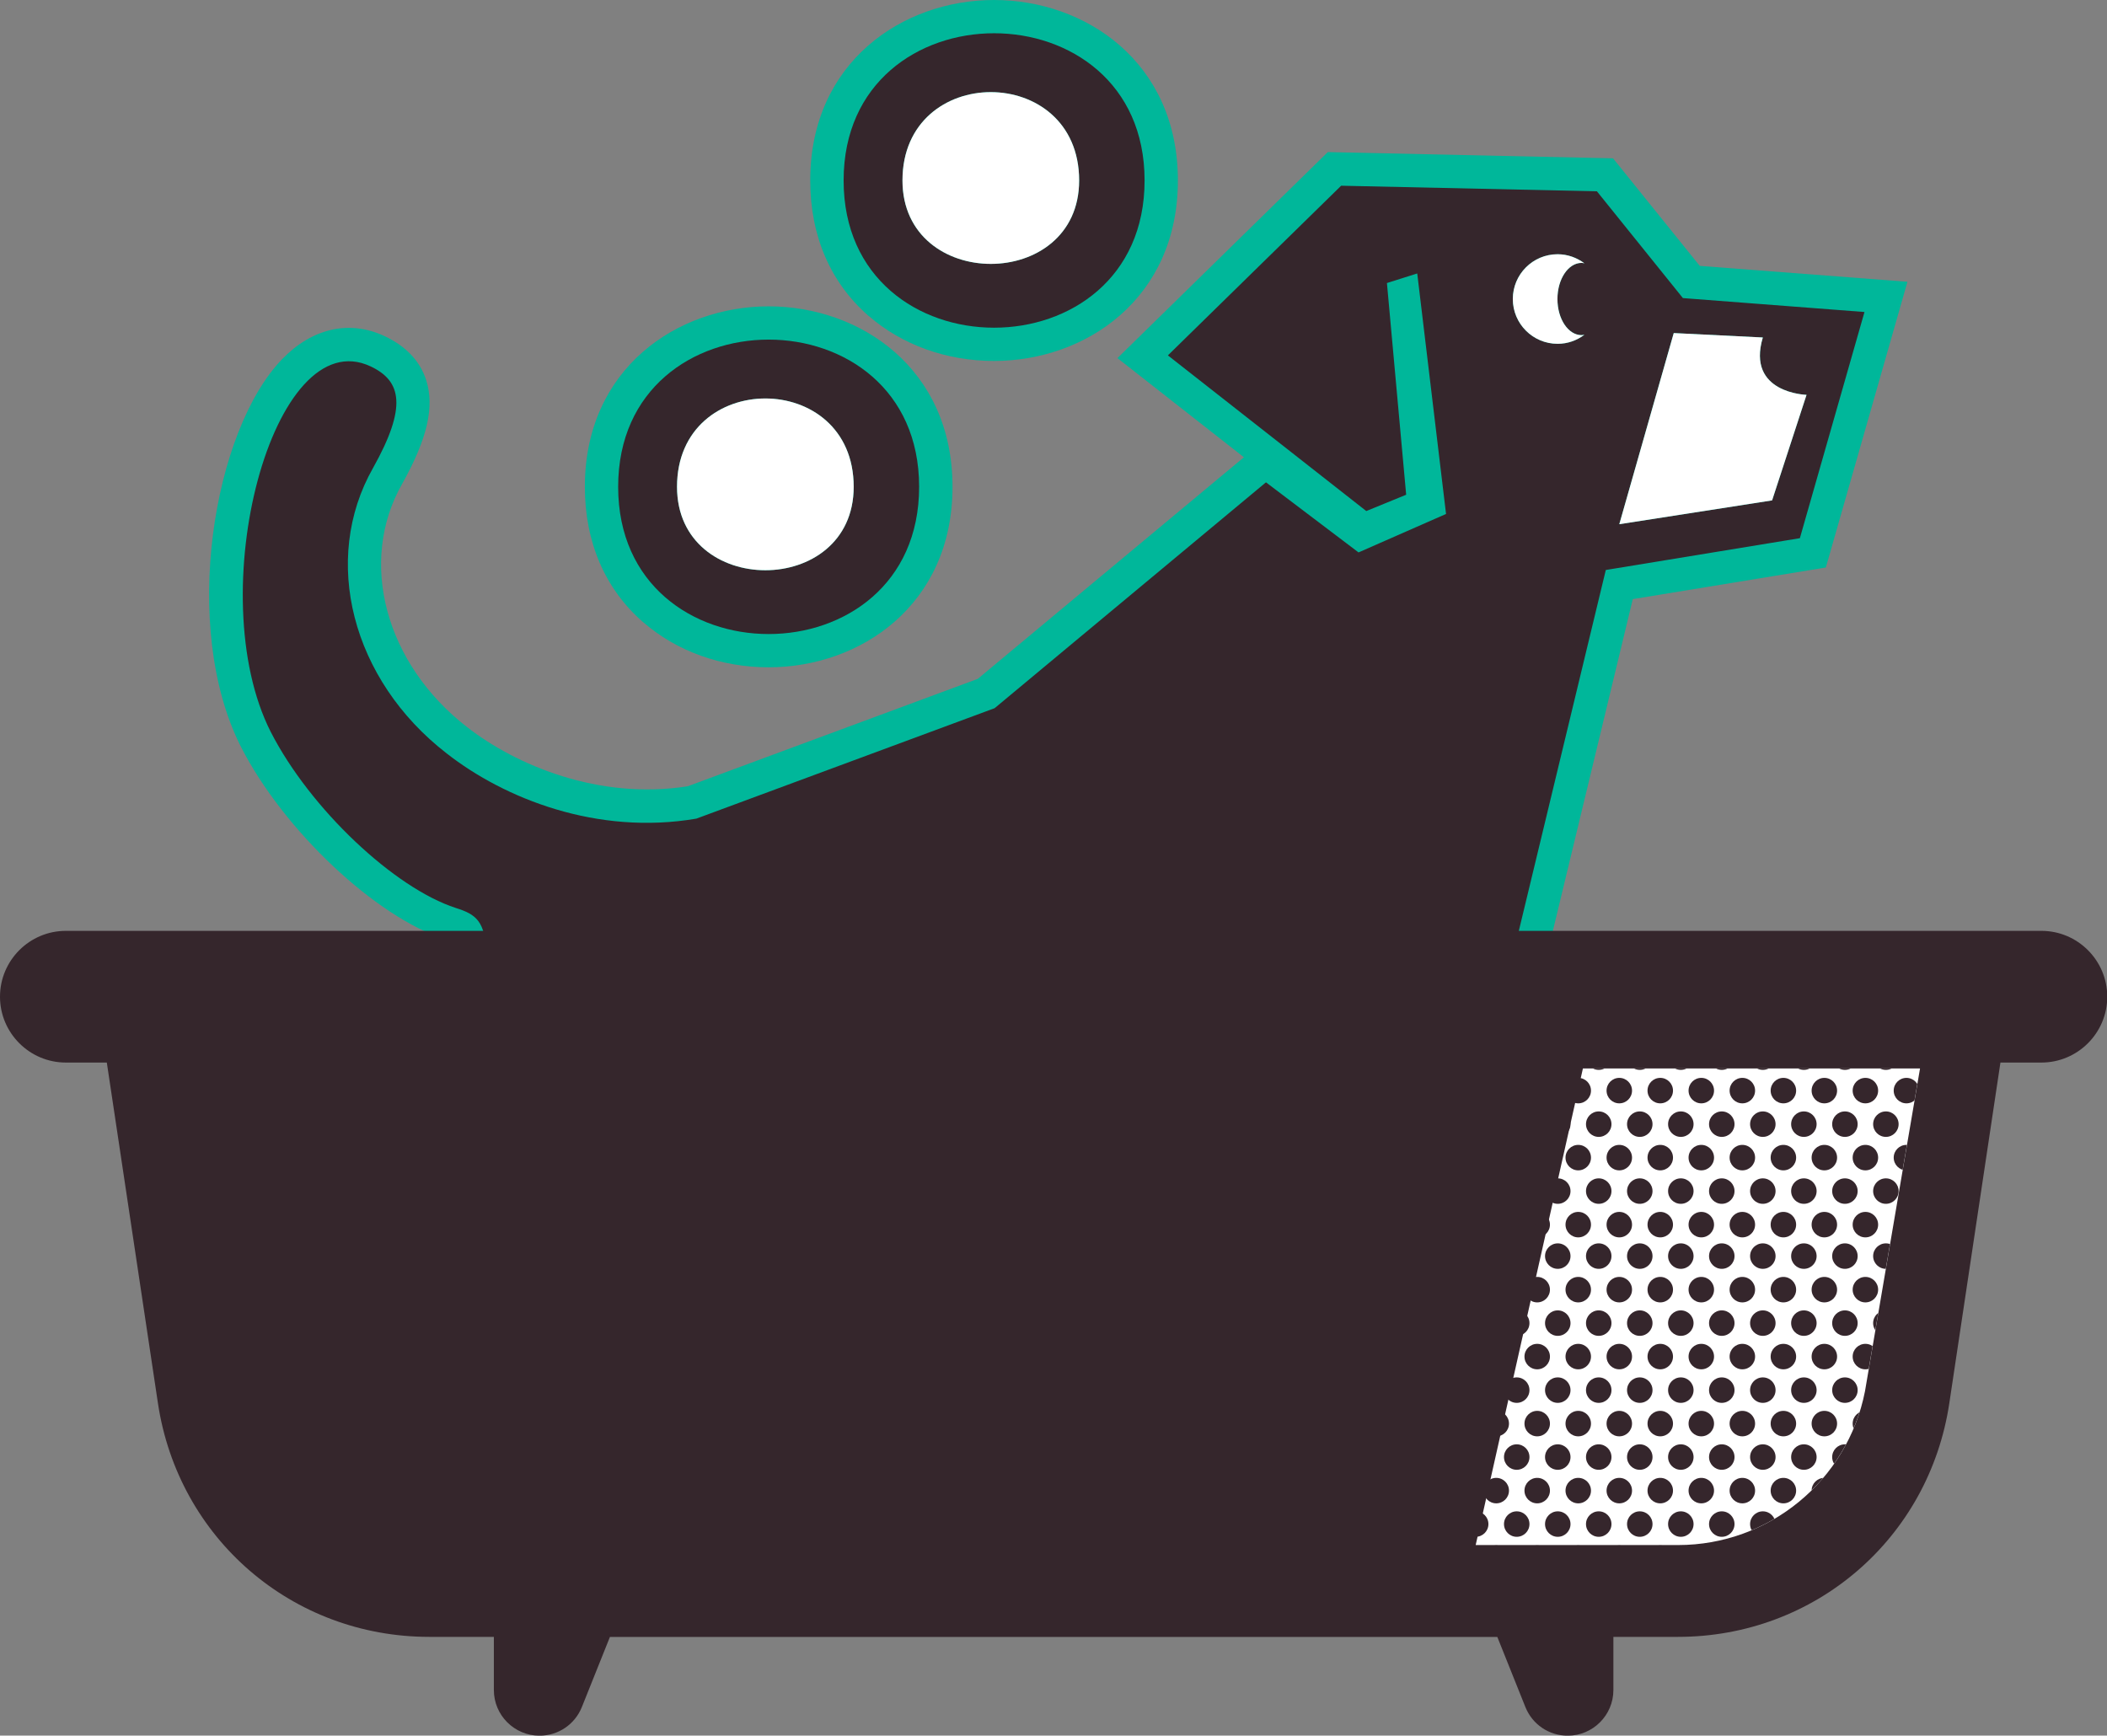 <?xml version="1.0" encoding="UTF-8"?>
<svg id="Layer_2" data-name="Layer 2" xmlns="http://www.w3.org/2000/svg" xmlns:xlink="http://www.w3.org/1999/xlink" viewBox="0 0 253.08 208.49">
  <rect x="0" y="0" width="253.08" height="208.49" fill="#808080" stroke="none"/>
  <defs>
    <style>
      .cls-1, .cls-2, .cls-3, .cls-4, .cls-5, .cls-6 {
        stroke-width: 0px;
      }

      .cls-1, .cls-4 {
        fill: #35262c;
      }

      .cls-1, .cls-6 {
        fill-rule: evenodd;
      }

      .cls-2 {
        fill: #00b79a;
      }

      .cls-3 {
        fill: none;
      }

      .cls-5, .cls-6 {
        fill: #fff;
      }

      .cls-7 {
        clip-path: url(#clippath);
      }
    </style>
    <clipPath id="clippath">
      <path class="cls-3" d="M230.61,128.35h-42.02l-12.88,57.25h25.84c10.94,0,20.34-7.74,22.45-18.47l6.61-38.77Z"/>
    </clipPath>
  </defs>
  <g id="Layer_1-2" data-name="Layer 1">
    <g>
      <path class="cls-2" d="M77.28,74.76c4.01,3.48,9.35,5.4,15.05,5.4,10.97,0,22.08-7.45,22.08-21.68s-11.11-21.68-22.08-21.68-22.08,7.45-22.08,21.68c0,6.66,2.43,12.29,7.02,16.28Z"/>
      <path class="cls-2" d="M104.35,37.96c4.01,3.48,9.35,5.4,15.05,5.4,10.97,0,22.08-7.45,22.08-21.68S130.37,0,119.4,0s-22.08,7.45-22.08,21.68c0,6.66,2.43,12.29,7.02,16.28Z"/>
      <path class="cls-2" d="M204.18,31.96l-10.43-12.94-34.26-.75-25.27,24.75,15.19,11.91-31.97,26.62-34.83,12.9c-10.67,1.69-20.66-2.54-26.51-7.11-9.82-7.6-13.11-19.86-7.81-29.19,3.04-5.43,3.93-9.29,2.9-12.49-.74-2.29-2.42-4.07-4.99-5.28-4.21-1.98-8.69-.97-12.29,2.74-8.28,8.53-12.28,32.18-4.96,46.61,5.13,10.03,16.15,20.41,24.58,23.14.36.11.57.19.71.25.06.24.16.75.2,1.72l.16,3.83h130.27l11.25-46.7,23.19-3.8,9.8-34.32-24.94-1.91Z"/>
    </g>
    <path class="cls-4" d="M245.17,111.82H7.91c-4.36,0-7.91,3.55-7.91,7.91s3.55,7.91,7.91,7.91h4.92l6.14,40.92c2.44,16.26,16.14,28.07,32.59,28.07h7.76v6.39c0,3.02,2.46,5.48,5.48,5.48,2.25,0,4.25-1.35,5.09-3.44l3.37-8.42h106.59l3.37,8.42c.84,2.09,2.83,3.44,5.09,3.44,3.02,0,5.48-2.46,5.48-5.48v-6.39h7.76c16.44,0,30.15-11.8,32.59-28.07l6.14-40.92h4.92c4.36,0,7.91-3.55,7.91-7.91s-3.55-7.91-7.91-7.91Z"/>
    <path class="cls-1" d="M110.4,58.48c0-23.58-36.15-23.58-36.15,0s36.15,23.58,36.15,0ZM102.54,58.48c0,13.36-21.22,13.36-21.22,0,0-14.15,21.22-14.15,21.22,0Z"/>
    <path class="cls-1" d="M137.48,21.68c0-23.58-36.15-23.58-36.15,0s36.15,23.58,36.15,0ZM129.62,21.68c0,13.36-21.22,13.36-21.22,0,0-14.15,21.22-14.15,21.22,0Z"/>
    <path class="cls-4" d="M202.15,35.82l-10.34-12.84-30.72-.67-20.81,20.38,23.83,18.7,4.79-1.96-2.31-25.43,3.64-1.15,3.46,28.89-10.51,4.62-11.12-8.42-32.59,27.13-35.83,13.27c-11.94,2.04-23.08-2.43-29.98-7.83-11.44-8.85-15.1-23.3-8.85-34.3,4.1-7.33,3.44-10.44-.3-12.2-11.72-5.5-20.41,27.3-11.99,43.91,4.75,9.28,14.88,18.77,22.23,21.15,2.46.78,3.52,1.56,3.7,5.62h123.29l11.14-46.22,23.31-3.82,7.76-27.17-21.78-1.67ZM189.97,40.26c.12,0,.23-.03.34-.05-.9.68-2.01,1.09-3.22,1.09-2.97,0-5.38-2.41-5.38-5.38,0-2.97,2.41-5.38,5.38-5.38,1.21,0,2.32.42,3.22,1.09-.11-.02-.23-.05-.34-.05-1.6,0-2.9,1.94-2.9,4.34s1.3,4.34,2.9,4.34ZM212.85,60.11l-18.35,2.86,6.54-22.96,10.7.53c-2.01,6.71,5.25,6.89,5.25,6.89l-4.14,12.69Z"/>
    <path class="cls-5" d="M230.61,128.35h-40.48l-12.88,57.25h24.31c10.94,0,20.34-7.74,22.45-18.47l6.61-38.77Z"/>
    <g class="cls-7">
      <g>
        <g>
          <g>
            <circle class="cls-4" cx="113.2" cy="86.75" r="1.53"/>
            <circle class="cls-4" cx="118.13" cy="86.75" r="1.53"/>
            <circle class="cls-4" cx="123.05" cy="86.75" r="1.53"/>
            <circle class="cls-4" cx="127.98" cy="86.75" r="1.53"/>
            <circle class="cls-4" cx="132.91" cy="86.75" r="1.53"/>
            <circle class="cls-4" cx="137.83" cy="86.75" r="1.53"/>
            <circle class="cls-4" cx="142.76" cy="86.75" r="1.53"/>
            <circle class="cls-4" cx="147.69" cy="86.75" r="1.53"/>
            <circle class="cls-4" cx="152.62" cy="86.75" r="1.53"/>
            <circle class="cls-4" cx="157.54" cy="86.75" r="1.53"/>
            <circle class="cls-4" cx="162.47" cy="86.75" r="1.53"/>
            <circle class="cls-4" cx="167.4" cy="86.75" r="1.53"/>
            <circle class="cls-4" cx="172.32" cy="86.75" r="1.53"/>
            <circle class="cls-4" cx="177.25" cy="86.75" r="1.53"/>
            <circle class="cls-4" cx="182.18" cy="86.75" r="1.53"/>
            <circle class="cls-4" cx="187.11" cy="86.75" r="1.53"/>
            <circle class="cls-4" cx="192.03" cy="86.75" r="1.53"/>
            <circle class="cls-4" cx="196.96" cy="86.75" r="1.53"/>
            <circle class="cls-4" cx="201.89" cy="86.75" r="1.53"/>
            <circle class="cls-4" cx="206.81" cy="86.75" r="1.53"/>
            <circle class="cls-4" cx="211.74" cy="86.75" r="1.53"/>
            <circle class="cls-4" cx="216.67" cy="86.75" r="1.53"/>
            <circle class="cls-4" cx="221.6" cy="86.75" r="1.53"/>
            <circle class="cls-4" cx="226.52" cy="86.75" r="1.53"/>
          </g>
          <g>
            <circle class="cls-4" cx="115.66" cy="90.77" r="1.53"/>
            <circle class="cls-4" cx="120.59" cy="90.77" r="1.53"/>
            <circle class="cls-4" cx="125.52" cy="90.77" r="1.53"/>
            <circle class="cls-4" cx="130.44" cy="90.77" r="1.53"/>
            <circle class="cls-4" cx="135.37" cy="90.77" r="1.53"/>
            <circle class="cls-4" cx="140.3" cy="90.77" r="1.53"/>
            <circle class="cls-4" cx="145.23" cy="90.77" r="1.53"/>
            <circle class="cls-4" cx="150.15" cy="90.77" r="1.53"/>
            <circle class="cls-4" cx="155.08" cy="90.77" r="1.53"/>
            <circle class="cls-4" cx="160.01" cy="90.77" r="1.53"/>
            <circle class="cls-4" cx="164.93" cy="90.77" r="1.53"/>
            <circle class="cls-4" cx="169.86" cy="90.77" r="1.53"/>
            <circle class="cls-4" cx="174.79" cy="90.77" r="1.53"/>
            <circle class="cls-4" cx="179.72" cy="90.77" r="1.53"/>
            <circle class="cls-4" cx="184.64" cy="90.77" r="1.53"/>
            <circle class="cls-4" cx="189.57" cy="90.77" r="1.53"/>
            <circle class="cls-4" cx="194.5" cy="90.77" r="1.53"/>
            <circle class="cls-4" cx="199.42" cy="90.77" r="1.53"/>
            <circle class="cls-4" cx="204.35" cy="90.77" r="1.53"/>
            <circle class="cls-4" cx="209.28" cy="90.77" r="1.53"/>
            <circle class="cls-4" cx="214.21" cy="90.77" r="1.53"/>
            <circle class="cls-4" cx="219.13" cy="90.77" r="1.53"/>
            <circle class="cls-4" cx="224.06" cy="90.77" r="1.53"/>
            <circle class="cls-4" cx="228.99" cy="90.77" r="1.53"/>
          </g>
          <g>
            <circle class="cls-4" cx="118.13" cy="94.8" r="1.53"/>
            <circle class="cls-4" cx="123.05" cy="94.8" r="1.53"/>
            <circle class="cls-4" cx="127.98" cy="94.8" r="1.53"/>
            <circle class="cls-4" cx="132.91" cy="94.8" r="1.53"/>
            <circle class="cls-4" cx="137.83" cy="94.8" r="1.53"/>
            <circle class="cls-4" cx="142.76" cy="94.8" r="1.53"/>
            <circle class="cls-4" cx="147.69" cy="94.8" r="1.53"/>
            <circle class="cls-4" cx="152.62" cy="94.8" r="1.53"/>
            <circle class="cls-4" cx="157.54" cy="94.8" r="1.53"/>
            <circle class="cls-4" cx="162.47" cy="94.8" r="1.53"/>
            <circle class="cls-4" cx="167.4" cy="94.8" r="1.53"/>
            <circle class="cls-4" cx="172.32" cy="94.8" r="1.53"/>
            <circle class="cls-4" cx="177.25" cy="94.8" r="1.53"/>
            <circle class="cls-4" cx="182.18" cy="94.8" r="1.53"/>
            <circle class="cls-4" cx="187.11" cy="94.8" r="1.53"/>
            <circle class="cls-4" cx="192.03" cy="94.8" r="1.53"/>
            <circle class="cls-4" cx="196.96" cy="94.8" r="1.53"/>
            <circle class="cls-4" cx="201.89" cy="94.8" r="1.53"/>
            <circle class="cls-4" cx="206.81" cy="94.8" r="1.53"/>
            <circle class="cls-4" cx="211.74" cy="94.8" r="1.53"/>
            <circle class="cls-4" cx="216.67" cy="94.8" r="1.53"/>
            <circle class="cls-4" cx="221.6" cy="94.8" r="1.53"/>
            <circle class="cls-4" cx="226.52" cy="94.8" r="1.53"/>
            <circle class="cls-4" cx="231.45" cy="94.8" r="1.53"/>
          </g>
          <g>
            <circle class="cls-4" cx="120.59" cy="98.82" r="1.53"/>
            <circle class="cls-4" cx="125.52" cy="98.82" r="1.53"/>
            <circle class="cls-4" cx="130.44" cy="98.82" r="1.53"/>
            <circle class="cls-4" cx="135.37" cy="98.82" r="1.53"/>
            <circle class="cls-4" cx="140.3" cy="98.82" r="1.53"/>
            <circle class="cls-4" cx="145.23" cy="98.82" r="1.53"/>
            <circle class="cls-4" cx="150.15" cy="98.82" r="1.53"/>
            <circle class="cls-4" cx="155.08" cy="98.82" r="1.53"/>
            <circle class="cls-4" cx="160.01" cy="98.82" r="1.53"/>
            <circle class="cls-4" cx="164.93" cy="98.82" r="1.53"/>
            <circle class="cls-4" cx="169.86" cy="98.82" r="1.53"/>
            <circle class="cls-4" cx="174.79" cy="98.82" r="1.53"/>
            <circle class="cls-4" cx="179.72" cy="98.82" r="1.53"/>
            <circle class="cls-4" cx="184.64" cy="98.82" r="1.53"/>
            <circle class="cls-4" cx="189.57" cy="98.82" r="1.53"/>
            <circle class="cls-4" cx="194.5" cy="98.82" r="1.53"/>
            <circle class="cls-4" cx="199.42" cy="98.82" r="1.53"/>
            <circle class="cls-4" cx="204.35" cy="98.82" r="1.53"/>
            <circle class="cls-4" cx="209.28" cy="98.82" r="1.53"/>
            <circle class="cls-4" cx="214.21" cy="98.82" r="1.53"/>
            <circle class="cls-4" cx="219.13" cy="98.82" r="1.53"/>
            <circle class="cls-4" cx="224.06" cy="98.82" r="1.53"/>
            <circle class="cls-4" cx="228.99" cy="98.82" r="1.53"/>
            <circle class="cls-4" cx="233.91" cy="98.82" r="1.53"/>
          </g>
          <g>
            <circle class="cls-4" cx="123.05" cy="102.84" r="1.53"/>
            <circle class="cls-4" cx="127.98" cy="102.84" r="1.53"/>
            <circle class="cls-4" cx="132.91" cy="102.84" r="1.53"/>
            <circle class="cls-4" cx="137.83" cy="102.84" r="1.53"/>
            <circle class="cls-4" cx="142.76" cy="102.84" r="1.53"/>
            <circle class="cls-4" cx="147.69" cy="102.84" r="1.53"/>
            <circle class="cls-4" cx="152.62" cy="102.84" r="1.53"/>
            <circle class="cls-4" cx="157.54" cy="102.84" r="1.53"/>
            <circle class="cls-4" cx="162.47" cy="102.84" r="1.53"/>
            <circle class="cls-4" cx="167.4" cy="102.84" r="1.53"/>
            <circle class="cls-4" cx="172.32" cy="102.84" r="1.53"/>
            <circle class="cls-4" cx="177.25" cy="102.84" r="1.53"/>
            <circle class="cls-4" cx="182.18" cy="102.84" r="1.53"/>
            <circle class="cls-4" cx="187.11" cy="102.84" r="1.53"/>
            <circle class="cls-4" cx="192.03" cy="102.84" r="1.53"/>
            <circle class="cls-4" cx="196.96" cy="102.84" r="1.53"/>
            <circle class="cls-4" cx="201.89" cy="102.84" r="1.53"/>
            <circle class="cls-4" cx="206.81" cy="102.84" r="1.53"/>
            <circle class="cls-4" cx="211.74" cy="102.84" r="1.53"/>
            <circle class="cls-4" cx="216.67" cy="102.84" r="1.53"/>
            <circle class="cls-4" cx="221.6" cy="102.84" r="1.53"/>
            <circle class="cls-4" cx="226.52" cy="102.84" r="1.53"/>
            <circle class="cls-4" cx="231.45" cy="102.84" r="1.53"/>
            <circle class="cls-4" cx="236.38" cy="102.84" r="1.53"/>
          </g>
          <g>
            <circle class="cls-4" cx="125.52" cy="106.87" r="1.53"/>
            <circle class="cls-4" cx="130.44" cy="106.87" r="1.53"/>
            <circle class="cls-4" cx="135.37" cy="106.87" r="1.53"/>
            <circle class="cls-4" cx="140.3" cy="106.87" r="1.53"/>
            <circle class="cls-4" cx="145.23" cy="106.87" r="1.53"/>
            <circle class="cls-4" cx="150.15" cy="106.87" r="1.53"/>
            <circle class="cls-4" cx="155.08" cy="106.87" r="1.53"/>
            <circle class="cls-4" cx="160.01" cy="106.87" r="1.53"/>
            <circle class="cls-4" cx="164.93" cy="106.87" r="1.53"/>
            <circle class="cls-4" cx="169.86" cy="106.87" r="1.53"/>
            <circle class="cls-4" cx="174.79" cy="106.87" r="1.53"/>
            <circle class="cls-4" cx="179.72" cy="106.87" r="1.53"/>
            <circle class="cls-4" cx="184.64" cy="106.87" r="1.53"/>
            <circle class="cls-4" cx="189.57" cy="106.87" r="1.53"/>
            <circle class="cls-4" cx="194.5" cy="106.87" r="1.53"/>
            <circle class="cls-4" cx="199.42" cy="106.87" r="1.53"/>
            <circle class="cls-4" cx="204.35" cy="106.87" r="1.53"/>
            <circle class="cls-4" cx="209.28" cy="106.87" r="1.53"/>
            <circle class="cls-4" cx="214.21" cy="106.87" r="1.53"/>
            <circle class="cls-4" cx="219.13" cy="106.87" r="1.53"/>
            <circle class="cls-4" cx="224.06" cy="106.87" r="1.53"/>
            <circle class="cls-4" cx="228.99" cy="106.87" r="1.53"/>
            <circle class="cls-4" cx="233.91" cy="106.87" r="1.53"/>
            <circle class="cls-4" cx="238.84" cy="106.87" r="1.53"/>
          </g>
          <g>
            <circle class="cls-4" cx="127.98" cy="110.89" r="1.53"/>
            <circle class="cls-4" cx="132.91" cy="110.89" r="1.53"/>
            <circle class="cls-4" cx="137.83" cy="110.89" r="1.53"/>
            <circle class="cls-4" cx="142.76" cy="110.89" r="1.53"/>
            <circle class="cls-4" cx="147.69" cy="110.89" r="1.53"/>
            <circle class="cls-4" cx="152.62" cy="110.89" r="1.53"/>
            <circle class="cls-4" cx="157.54" cy="110.89" r="1.53"/>
            <circle class="cls-4" cx="162.47" cy="110.89" r="1.53"/>
            <circle class="cls-4" cx="167.4" cy="110.89" r="1.53"/>
            <circle class="cls-4" cx="172.32" cy="110.89" r="1.53"/>
            <circle class="cls-4" cx="177.25" cy="110.89" r="1.53"/>
            <circle class="cls-4" cx="182.18" cy="110.89" r="1.53"/>
            <circle class="cls-4" cx="187.11" cy="110.89" r="1.53"/>
            <circle class="cls-4" cx="192.03" cy="110.89" r="1.53"/>
            <circle class="cls-4" cx="196.96" cy="110.89" r="1.53"/>
            <circle class="cls-4" cx="201.89" cy="110.89" r="1.53"/>
            <circle class="cls-4" cx="206.81" cy="110.89" r="1.53"/>
            <circle class="cls-4" cx="211.74" cy="110.89" r="1.53"/>
            <circle class="cls-4" cx="216.67" cy="110.89" r="1.53"/>
            <circle class="cls-4" cx="221.6" cy="110.89" r="1.53"/>
            <circle class="cls-4" cx="226.52" cy="110.89" r="1.53"/>
            <circle class="cls-4" cx="231.45" cy="110.89" r="1.53"/>
            <circle class="cls-4" cx="236.38" cy="110.89" r="1.53"/>
            <circle class="cls-4" cx="241.31" cy="110.89" r="1.53"/>
          </g>
          <g>
            <circle class="cls-4" cx="130.44" cy="114.92" r="1.53"/>
            <circle class="cls-4" cx="135.37" cy="114.92" r="1.53"/>
            <circle class="cls-4" cx="140.3" cy="114.92" r="1.53"/>
            <circle class="cls-4" cx="145.23" cy="114.92" r="1.53"/>
            <circle class="cls-4" cx="150.15" cy="114.92" r="1.53"/>
            <circle class="cls-4" cx="155.08" cy="114.92" r="1.53"/>
            <circle class="cls-4" cx="160.01" cy="114.92" r="1.53"/>
            <circle class="cls-4" cx="164.93" cy="114.92" r="1.53"/>
            <circle class="cls-4" cx="169.86" cy="114.92" r="1.53"/>
            <circle class="cls-4" cx="174.79" cy="114.92" r="1.53"/>
            <circle class="cls-4" cx="179.72" cy="114.92" r="1.53"/>
            <circle class="cls-4" cx="184.64" cy="114.92" r="1.53"/>
            <circle class="cls-4" cx="189.57" cy="114.92" r="1.53"/>
            <circle class="cls-4" cx="194.5" cy="114.92" r="1.53"/>
            <circle class="cls-4" cx="199.42" cy="114.92" r="1.53"/>
            <circle class="cls-4" cx="204.35" cy="114.92" r="1.53"/>
            <circle class="cls-4" cx="209.28" cy="114.92" r="1.53"/>
            <circle class="cls-4" cx="214.21" cy="114.92" r="1.53"/>
            <circle class="cls-4" cx="219.13" cy="114.92" r="1.53"/>
            <circle class="cls-4" cx="224.06" cy="114.92" r="1.53"/>
            <circle class="cls-4" cx="228.99" cy="114.92" r="1.53"/>
            <circle class="cls-4" cx="233.91" cy="114.92" r="1.53"/>
            <circle class="cls-4" cx="238.84" cy="114.92" r="1.53"/>
            <circle class="cls-4" cx="243.77" cy="114.92" r="1.53"/>
          </g>
          <g>
            <circle class="cls-4" cx="132.91" cy="118.94" r="1.53"/>
            <circle class="cls-4" cx="137.83" cy="118.94" r="1.53"/>
            <circle class="cls-4" cx="142.76" cy="118.94" r="1.53"/>
            <circle class="cls-4" cx="147.69" cy="118.94" r="1.53"/>
            <circle class="cls-4" cx="152.62" cy="118.94" r="1.53"/>
            <circle class="cls-4" cx="157.54" cy="118.94" r="1.53"/>
            <circle class="cls-4" cx="162.47" cy="118.94" r="1.53"/>
            <circle class="cls-4" cx="167.4" cy="118.94" r="1.53"/>
            <circle class="cls-4" cx="172.32" cy="118.94" r="1.53"/>
            <circle class="cls-4" cx="177.25" cy="118.94" r="1.53"/>
            <circle class="cls-4" cx="182.18" cy="118.94" r="1.53"/>
            <circle class="cls-4" cx="187.11" cy="118.94" r="1.53"/>
            <circle class="cls-4" cx="192.03" cy="118.94" r="1.53"/>
            <circle class="cls-4" cx="196.96" cy="118.94" r="1.53"/>
            <circle class="cls-4" cx="201.89" cy="118.94" r="1.53"/>
            <circle class="cls-4" cx="206.81" cy="118.94" r="1.53"/>
            <circle class="cls-4" cx="211.74" cy="118.94" r="1.53"/>
            <circle class="cls-4" cx="216.67" cy="118.94" r="1.53"/>
            <circle class="cls-4" cx="221.6" cy="118.94" r="1.53"/>
            <circle class="cls-4" cx="226.52" cy="118.94" r="1.53"/>
            <circle class="cls-4" cx="231.45" cy="118.94" r="1.53"/>
            <circle class="cls-4" cx="236.38" cy="118.94" r="1.53"/>
            <circle class="cls-4" cx="241.31" cy="118.94" r="1.53"/>
            <circle class="cls-4" cx="246.23" cy="118.94" r="1.53"/>
          </g>
          <g>
            <circle class="cls-4" cx="135.37" cy="122.96" r="1.53"/>
            <circle class="cls-4" cx="140.3" cy="122.96" r="1.53"/>
            <circle class="cls-4" cx="145.23" cy="122.96" r="1.53"/>
            <circle class="cls-4" cx="150.15" cy="122.96" r="1.53"/>
            <circle class="cls-4" cx="155.08" cy="122.96" r="1.53"/>
            <circle class="cls-4" cx="160.01" cy="122.96" r="1.53"/>
            <circle class="cls-4" cx="164.93" cy="122.96" r="1.53"/>
            <circle class="cls-4" cx="169.86" cy="122.96" r="1.53"/>
            <circle class="cls-4" cx="174.79" cy="122.96" r="1.53"/>
            <circle class="cls-4" cx="179.72" cy="122.96" r="1.53"/>
            <circle class="cls-4" cx="184.64" cy="122.96" r="1.53"/>
            <circle class="cls-4" cx="189.57" cy="122.96" r="1.53"/>
            <circle class="cls-4" cx="194.5" cy="122.96" r="1.53"/>
            <circle class="cls-4" cx="199.42" cy="122.96" r="1.53"/>
            <circle class="cls-4" cx="204.35" cy="122.96" r="1.53"/>
            <circle class="cls-4" cx="209.28" cy="122.96" r="1.53"/>
            <circle class="cls-4" cx="214.21" cy="122.96" r="1.53"/>
            <circle class="cls-4" cx="219.13" cy="122.96" r="1.53"/>
            <circle class="cls-4" cx="224.06" cy="122.96" r="1.53"/>
            <circle class="cls-4" cx="228.99" cy="122.96" r="1.53"/>
            <circle class="cls-4" cx="233.91" cy="122.96" r="1.53"/>
            <circle class="cls-4" cx="238.84" cy="122.96" r="1.53"/>
            <circle class="cls-4" cx="243.77" cy="122.96" r="1.53"/>
            <circle class="cls-4" cx="248.7" cy="122.96" r="1.53"/>
          </g>
          <g>
            <circle class="cls-4" cx="137.83" cy="126.99" r="1.53"/>
            <circle class="cls-4" cx="142.76" cy="126.99" r="1.53"/>
            <circle class="cls-4" cx="147.69" cy="126.99" r="1.53"/>
            <circle class="cls-4" cx="152.62" cy="126.99" r="1.53"/>
            <circle class="cls-4" cx="157.54" cy="126.99" r="1.53"/>
            <circle class="cls-4" cx="162.47" cy="126.99" r="1.53"/>
            <circle class="cls-4" cx="167.4" cy="126.99" r="1.53"/>
            <circle class="cls-4" cx="172.32" cy="126.99" r="1.53"/>
            <circle class="cls-4" cx="177.25" cy="126.99" r="1.53"/>
            <circle class="cls-4" cx="182.18" cy="126.99" r="1.53"/>
            <circle class="cls-4" cx="187.11" cy="126.99" r="1.53"/>
            <circle class="cls-4" cx="192.03" cy="126.99" r="1.53"/>
            <circle class="cls-4" cx="196.96" cy="126.99" r="1.53"/>
            <circle class="cls-4" cx="201.89" cy="126.99" r="1.53"/>
            <circle class="cls-4" cx="206.81" cy="126.99" r="1.53"/>
            <circle class="cls-4" cx="211.74" cy="126.99" r="1.53"/>
            <circle class="cls-4" cx="216.67" cy="126.99" r="1.53"/>
            <circle class="cls-4" cx="221.6" cy="126.99" r="1.53"/>
            <circle class="cls-4" cx="226.52" cy="126.99" r="1.53"/>
            <circle class="cls-4" cx="231.45" cy="126.99" r="1.53"/>
            <circle class="cls-4" cx="236.38" cy="126.99" r="1.53"/>
            <circle class="cls-4" cx="241.31" cy="126.99" r="1.53"/>
            <circle class="cls-4" cx="246.23" cy="126.99" r="1.53"/>
            <circle class="cls-4" cx="251.16" cy="126.99" r="1.53"/>
          </g>
          <g>
            <circle class="cls-4" cx="140.3" cy="131.01" r="1.53"/>
            <circle class="cls-4" cx="145.23" cy="131.01" r="1.53"/>
            <circle class="cls-4" cx="150.15" cy="131.01" r="1.53"/>
            <circle class="cls-4" cx="155.08" cy="131.01" r="1.53"/>
            <circle class="cls-4" cx="160.01" cy="131.01" r="1.53"/>
            <circle class="cls-4" cx="164.93" cy="131.01" r="1.53"/>
            <circle class="cls-4" cx="169.86" cy="131.01" r="1.53"/>
            <circle class="cls-4" cx="174.79" cy="131.01" r="1.53"/>
            <circle class="cls-4" cx="179.72" cy="131.01" r="1.53"/>
            <circle class="cls-4" cx="184.64" cy="131.01" r="1.53"/>
            <circle class="cls-4" cx="189.57" cy="131.01" r="1.53"/>
            <circle class="cls-4" cx="194.5" cy="131.01" r="1.53"/>
            <circle class="cls-4" cx="199.42" cy="131.01" r="1.53"/>
            <circle class="cls-4" cx="204.35" cy="131.01" r="1.53"/>
            <circle class="cls-4" cx="209.28" cy="131.01" r="1.53"/>
            <circle class="cls-4" cx="214.21" cy="131.01" r="1.53"/>
            <circle class="cls-4" cx="219.13" cy="131.01" r="1.53"/>
            <circle class="cls-4" cx="224.06" cy="131.01" r="1.53"/>
            <circle class="cls-4" cx="228.99" cy="131.01" r="1.53"/>
            <circle class="cls-4" cx="233.91" cy="131.01" r="1.53"/>
            <circle class="cls-4" cx="238.84" cy="131.01" r="1.53"/>
            <circle class="cls-4" cx="243.77" cy="131.01" r="1.53"/>
            <circle class="cls-4" cx="248.7" cy="131.01" r="1.53"/>
            <circle class="cls-4" cx="253.62" cy="131.01" r="1.53"/>
          </g>
          <g>
            <circle class="cls-4" cx="142.76" cy="135.04" r="1.53"/>
            <circle class="cls-4" cx="147.69" cy="135.04" r="1.53"/>
            <circle class="cls-4" cx="152.62" cy="135.04" r="1.53"/>
            <circle class="cls-4" cx="157.54" cy="135.04" r="1.53"/>
            <circle class="cls-4" cx="162.47" cy="135.04" r="1.53"/>
            <circle class="cls-4" cx="167.4" cy="135.04" r="1.53"/>
            <circle class="cls-4" cx="172.32" cy="135.04" r="1.53"/>
            <circle class="cls-4" cx="177.25" cy="135.04" r="1.53"/>
            <circle class="cls-4" cx="182.18" cy="135.04" r="1.53"/>
            <circle class="cls-4" cx="187.11" cy="135.04" r="1.53"/>
            <circle class="cls-4" cx="192.03" cy="135.04" r="1.53"/>
            <circle class="cls-4" cx="196.96" cy="135.04" r="1.53"/>
            <circle class="cls-4" cx="201.89" cy="135.04" r="1.53"/>
            <circle class="cls-4" cx="206.81" cy="135.04" r="1.53"/>
            <circle class="cls-4" cx="211.74" cy="135.04" r="1.53"/>
            <circle class="cls-4" cx="216.67" cy="135.04" r="1.53"/>
            <circle class="cls-4" cx="221.6" cy="135.04" r="1.53"/>
            <circle class="cls-4" cx="226.52" cy="135.04" r="1.53"/>
            <circle class="cls-4" cx="231.45" cy="135.04" r="1.53"/>
            <circle class="cls-4" cx="236.38" cy="135.04" r="1.53"/>
            <circle class="cls-4" cx="241.31" cy="135.04" r="1.53"/>
            <circle class="cls-4" cx="246.23" cy="135.04" r="1.53"/>
            <circle class="cls-4" cx="251.16" cy="135.04" r="1.53"/>
          </g>
          <g>
            <circle class="cls-4" cx="145.23" cy="139.06" r="1.53"/>
            <circle class="cls-4" cx="150.15" cy="139.06" r="1.53"/>
            <circle class="cls-4" cx="155.08" cy="139.06" r="1.53"/>
            <circle class="cls-4" cx="160.01" cy="139.06" r="1.53"/>
            <circle class="cls-4" cx="164.93" cy="139.06" r="1.53"/>
            <circle class="cls-4" cx="169.86" cy="139.06" r="1.53"/>
            <circle class="cls-4" cx="174.79" cy="139.06" r="1.53"/>
            <circle class="cls-4" cx="179.72" cy="139.06" r="1.53"/>
            <circle class="cls-4" cx="184.64" cy="139.06" r="1.53"/>
            <circle class="cls-4" cx="189.57" cy="139.06" r="1.53"/>
            <circle class="cls-4" cx="194.5" cy="139.06" r="1.53"/>
            <circle class="cls-4" cx="199.42" cy="139.06" r="1.53"/>
            <circle class="cls-4" cx="204.35" cy="139.06" r="1.53"/>
            <circle class="cls-4" cx="209.28" cy="139.06" r="1.53"/>
            <circle class="cls-4" cx="214.21" cy="139.06" r="1.53"/>
            <circle class="cls-4" cx="219.13" cy="139.06" r="1.53"/>
            <circle class="cls-4" cx="224.06" cy="139.06" r="1.53"/>
            <circle class="cls-4" cx="228.99" cy="139.06" r="1.53"/>
            <circle class="cls-4" cx="233.91" cy="139.06" r="1.53"/>
            <circle class="cls-4" cx="238.84" cy="139.06" r="1.53"/>
            <circle class="cls-4" cx="243.77" cy="139.06" r="1.53"/>
            <circle class="cls-4" cx="248.7" cy="139.06" r="1.53"/>
            <circle class="cls-4" cx="253.62" cy="139.06" r="1.53"/>
          </g>
          <g>
            <circle class="cls-4" cx="147.69" cy="143.08" r="1.53"/>
            <circle class="cls-4" cx="152.62" cy="143.08" r="1.53"/>
            <circle class="cls-4" cx="157.54" cy="143.08" r="1.53"/>
            <circle class="cls-4" cx="162.47" cy="143.08" r="1.53"/>
            <circle class="cls-4" cx="167.4" cy="143.08" r="1.53"/>
            <circle class="cls-4" cx="172.32" cy="143.08" r="1.53"/>
            <circle class="cls-4" cx="177.25" cy="143.08" r="1.53"/>
            <circle class="cls-4" cx="182.18" cy="143.08" r="1.53"/>
            <circle class="cls-4" cx="187.11" cy="143.08" r="1.53"/>
            <circle class="cls-4" cx="192.03" cy="143.08" r="1.53"/>
            <circle class="cls-4" cx="196.96" cy="143.08" r="1.53"/>
            <circle class="cls-4" cx="201.89" cy="143.08" r="1.53"/>
            <circle class="cls-4" cx="206.81" cy="143.08" r="1.53"/>
            <circle class="cls-4" cx="211.74" cy="143.08" r="1.53"/>
            <circle class="cls-4" cx="216.67" cy="143.08" r="1.53"/>
            <circle class="cls-4" cx="221.6" cy="143.08" r="1.53"/>
            <circle class="cls-4" cx="226.52" cy="143.08" r="1.53"/>
            <circle class="cls-4" cx="231.45" cy="143.08" r="1.53"/>
            <circle class="cls-4" cx="236.38" cy="143.08" r="1.53"/>
            <circle class="cls-4" cx="241.31" cy="143.08" r="1.53"/>
            <circle class="cls-4" cx="246.23" cy="143.08" r="1.53"/>
            <circle class="cls-4" cx="251.16" cy="143.08" r="1.53"/>
          </g>
          <g>
            <circle class="cls-4" cx="150.15" cy="147.11" r="1.53"/>
            <circle class="cls-4" cx="155.08" cy="147.11" r="1.53"/>
            <circle class="cls-4" cx="160.01" cy="147.11" r="1.53"/>
            <circle class="cls-4" cx="164.93" cy="147.11" r="1.53"/>
            <circle class="cls-4" cx="169.86" cy="147.11" r="1.53"/>
            <circle class="cls-4" cx="174.79" cy="147.11" r="1.53"/>
            <circle class="cls-4" cx="179.72" cy="147.11" r="1.53"/>
            <circle class="cls-4" cx="184.64" cy="147.11" r="1.53"/>
            <circle class="cls-4" cx="189.57" cy="147.11" r="1.53"/>
            <circle class="cls-4" cx="194.5" cy="147.11" r="1.53"/>
            <circle class="cls-4" cx="199.42" cy="147.11" r="1.53"/>
            <circle class="cls-4" cx="204.35" cy="147.11" r="1.53"/>
            <circle class="cls-4" cx="209.28" cy="147.11" r="1.53"/>
            <circle class="cls-4" cx="214.21" cy="147.11" r="1.53"/>
            <circle class="cls-4" cx="219.13" cy="147.11" r="1.53"/>
            <circle class="cls-4" cx="224.06" cy="147.11" r="1.53"/>
            <circle class="cls-4" cx="228.99" cy="147.11" r="1.53"/>
            <circle class="cls-4" cx="233.91" cy="147.11" r="1.53"/>
            <circle class="cls-4" cx="238.84" cy="147.11" r="1.53"/>
            <circle class="cls-4" cx="243.77" cy="147.11" r="1.53"/>
            <circle class="cls-4" cx="248.7" cy="147.11" r="1.53"/>
            <circle class="cls-4" cx="253.62" cy="147.11" r="1.53"/>
          </g>
        </g>
        <g>
          <g>
            <circle class="cls-4" cx="113.2" cy="150.89" r="1.53"/>
            <circle class="cls-4" cx="118.13" cy="150.89" r="1.53"/>
            <circle class="cls-4" cx="123.05" cy="150.89" r="1.53"/>
            <circle class="cls-4" cx="127.98" cy="150.89" r="1.53"/>
            <circle class="cls-4" cx="132.91" cy="150.89" r="1.53"/>
            <circle class="cls-4" cx="137.83" cy="150.89" r="1.53"/>
            <circle class="cls-4" cx="142.76" cy="150.89" r="1.53"/>
            <circle class="cls-4" cx="147.69" cy="150.89" r="1.53"/>
            <circle class="cls-4" cx="152.62" cy="150.89" r="1.53"/>
            <circle class="cls-4" cx="157.54" cy="150.89" r="1.53"/>
            <circle class="cls-4" cx="162.47" cy="150.89" r="1.53"/>
            <circle class="cls-4" cx="167.4" cy="150.89" r="1.53"/>
            <circle class="cls-4" cx="172.32" cy="150.89" r="1.53"/>
            <circle class="cls-4" cx="177.25" cy="150.89" r="1.53"/>
            <circle class="cls-4" cx="182.18" cy="150.89" r="1.53"/>
            <circle class="cls-4" cx="187.11" cy="150.89" r="1.53"/>
            <circle class="cls-4" cx="192.03" cy="150.89" r="1.53"/>
            <circle class="cls-4" cx="196.96" cy="150.89" r="1.53"/>
            <circle class="cls-4" cx="201.89" cy="150.89" r="1.53"/>
            <circle class="cls-4" cx="206.81" cy="150.89" r="1.53"/>
            <circle class="cls-4" cx="211.74" cy="150.89" r="1.53"/>
            <circle class="cls-4" cx="216.67" cy="150.89" r="1.53"/>
            <circle class="cls-4" cx="221.6" cy="150.89" r="1.53"/>
            <circle class="cls-4" cx="226.52" cy="150.89" r="1.53"/>
          </g>
          <g>
            <circle class="cls-4" cx="115.66" cy="154.92" r="1.53"/>
            <circle class="cls-4" cx="120.59" cy="154.92" r="1.53"/>
            <circle class="cls-4" cx="125.52" cy="154.92" r="1.53"/>
            <circle class="cls-4" cx="130.44" cy="154.92" r="1.53"/>
            <circle class="cls-4" cx="135.37" cy="154.92" r="1.53"/>
            <circle class="cls-4" cx="140.3" cy="154.92" r="1.53"/>
            <circle class="cls-4" cx="145.23" cy="154.92" r="1.53"/>
            <circle class="cls-4" cx="150.15" cy="154.92" r="1.53"/>
            <circle class="cls-4" cx="155.08" cy="154.92" r="1.53"/>
            <circle class="cls-4" cx="160.01" cy="154.92" r="1.53"/>
            <circle class="cls-4" cx="164.93" cy="154.92" r="1.53"/>
            <circle class="cls-4" cx="169.86" cy="154.92" r="1.53"/>
            <circle class="cls-4" cx="174.79" cy="154.92" r="1.53"/>
            <circle class="cls-4" cx="179.72" cy="154.92" r="1.53"/>
            <circle class="cls-4" cx="184.64" cy="154.92" r="1.53"/>
            <circle class="cls-4" cx="189.57" cy="154.92" r="1.53"/>
            <circle class="cls-4" cx="194.5" cy="154.92" r="1.53"/>
            <circle class="cls-4" cx="199.42" cy="154.92" r="1.53"/>
            <circle class="cls-4" cx="204.35" cy="154.92" r="1.53"/>
            <circle class="cls-4" cx="209.28" cy="154.92" r="1.53"/>
            <circle class="cls-4" cx="214.21" cy="154.92" r="1.53"/>
            <circle class="cls-4" cx="219.13" cy="154.92" r="1.53"/>
            <circle class="cls-4" cx="224.06" cy="154.92" r="1.53"/>
            <circle class="cls-4" cx="228.99" cy="154.92" r="1.53"/>
          </g>
          <g>
            <circle class="cls-4" cx="118.13" cy="158.94" r="1.53"/>
            <circle class="cls-4" cx="123.05" cy="158.94" r="1.53"/>
            <circle class="cls-4" cx="127.98" cy="158.94" r="1.53"/>
            <circle class="cls-4" cx="132.91" cy="158.94" r="1.53"/>
            <circle class="cls-4" cx="137.83" cy="158.94" r="1.53"/>
            <circle class="cls-4" cx="142.76" cy="158.94" r="1.53"/>
            <circle class="cls-4" cx="147.69" cy="158.94" r="1.53"/>
            <circle class="cls-4" cx="152.62" cy="158.94" r="1.53"/>
            <circle class="cls-4" cx="157.54" cy="158.94" r="1.53"/>
            <circle class="cls-4" cx="162.47" cy="158.94" r="1.53"/>
            <circle class="cls-4" cx="167.4" cy="158.94" r="1.53"/>
            <circle class="cls-4" cx="172.32" cy="158.94" r="1.53"/>
            <circle class="cls-4" cx="177.25" cy="158.94" r="1.53"/>
            <circle class="cls-4" cx="182.18" cy="158.94" r="1.53"/>
            <circle class="cls-4" cx="187.11" cy="158.94" r="1.53"/>
            <circle class="cls-4" cx="192.03" cy="158.94" r="1.53"/>
            <circle class="cls-4" cx="196.96" cy="158.94" r="1.53"/>
            <circle class="cls-4" cx="201.89" cy="158.94" r="1.53"/>
            <circle class="cls-4" cx="206.81" cy="158.94" r="1.53"/>
            <circle class="cls-4" cx="211.74" cy="158.94" r="1.53"/>
            <circle class="cls-4" cx="216.67" cy="158.94" r="1.53"/>
            <circle class="cls-4" cx="221.6" cy="158.94" r="1.53"/>
            <circle class="cls-4" cx="226.52" cy="158.94" r="1.53"/>
            <circle class="cls-4" cx="231.45" cy="158.94" r="1.53"/>
          </g>
          <g>
            <circle class="cls-4" cx="120.59" cy="162.96" r="1.53"/>
            <circle class="cls-4" cx="125.52" cy="162.96" r="1.53"/>
            <circle class="cls-4" cx="130.44" cy="162.96" r="1.53"/>
            <circle class="cls-4" cx="135.37" cy="162.96" r="1.53"/>
            <circle class="cls-4" cx="140.3" cy="162.96" r="1.53"/>
            <circle class="cls-4" cx="145.23" cy="162.96" r="1.53"/>
            <circle class="cls-4" cx="150.15" cy="162.96" r="1.53"/>
            <circle class="cls-4" cx="155.08" cy="162.96" r="1.53"/>
            <circle class="cls-4" cx="160.01" cy="162.96" r="1.53"/>
            <circle class="cls-4" cx="164.93" cy="162.96" r="1.53"/>
            <circle class="cls-4" cx="169.86" cy="162.96" r="1.53"/>
            <circle class="cls-4" cx="174.79" cy="162.96" r="1.53"/>
            <circle class="cls-4" cx="179.72" cy="162.96" r="1.53"/>
            <circle class="cls-4" cx="184.64" cy="162.96" r="1.53"/>
            <circle class="cls-4" cx="189.57" cy="162.96" r="1.53"/>
            <circle class="cls-4" cx="194.5" cy="162.96" r="1.53"/>
            <circle class="cls-4" cx="199.42" cy="162.96" r="1.53"/>
            <circle class="cls-4" cx="204.35" cy="162.96" r="1.53"/>
            <circle class="cls-4" cx="209.28" cy="162.96" r="1.53"/>
            <circle class="cls-4" cx="214.21" cy="162.96" r="1.53"/>
            <circle class="cls-4" cx="219.13" cy="162.96" r="1.53"/>
            <circle class="cls-4" cx="224.06" cy="162.96" r="1.53"/>
            <circle class="cls-4" cx="228.99" cy="162.96" r="1.53"/>
            <circle class="cls-4" cx="233.91" cy="162.96" r="1.53"/>
          </g>
          <g>
            <circle class="cls-4" cx="123.05" cy="166.99" r="1.53"/>
            <circle class="cls-4" cx="127.98" cy="166.99" r="1.53"/>
            <circle class="cls-4" cx="132.91" cy="166.99" r="1.53"/>
            <circle class="cls-4" cx="137.83" cy="166.99" r="1.53"/>
            <circle class="cls-4" cx="142.76" cy="166.99" r="1.53"/>
            <circle class="cls-4" cx="147.69" cy="166.99" r="1.53"/>
            <circle class="cls-4" cx="152.62" cy="166.99" r="1.53"/>
            <circle class="cls-4" cx="157.54" cy="166.99" r="1.53"/>
            <circle class="cls-4" cx="162.47" cy="166.99" r="1.53"/>
            <circle class="cls-4" cx="167.4" cy="166.99" r="1.53"/>
            <circle class="cls-4" cx="172.32" cy="166.99" r="1.53"/>
            <circle class="cls-4" cx="177.25" cy="166.99" r="1.53"/>
            <circle class="cls-4" cx="182.18" cy="166.99" r="1.53"/>
            <circle class="cls-4" cx="187.11" cy="166.99" r="1.53"/>
            <circle class="cls-4" cx="192.03" cy="166.99" r="1.53"/>
            <circle class="cls-4" cx="196.96" cy="166.99" r="1.53"/>
            <circle class="cls-4" cx="201.89" cy="166.99" r="1.53"/>
            <circle class="cls-4" cx="206.81" cy="166.99" r="1.53"/>
            <circle class="cls-4" cx="211.74" cy="166.99" r="1.53"/>
            <circle class="cls-4" cx="216.67" cy="166.99" r="1.53"/>
            <circle class="cls-4" cx="221.6" cy="166.99" r="1.53"/>
            <circle class="cls-4" cx="226.52" cy="166.99" r="1.53"/>
            <circle class="cls-4" cx="231.45" cy="166.99" r="1.53"/>
            <circle class="cls-4" cx="236.38" cy="166.99" r="1.53"/>
          </g>
          <g>
            <circle class="cls-4" cx="125.52" cy="171.01" r="1.53"/>
            <circle class="cls-4" cx="130.44" cy="171.01" r="1.53"/>
            <circle class="cls-4" cx="135.37" cy="171.01" r="1.53"/>
            <circle class="cls-4" cx="140.3" cy="171.01" r="1.53"/>
            <circle class="cls-4" cx="145.23" cy="171.01" r="1.53"/>
            <circle class="cls-4" cx="150.15" cy="171.01" r="1.53"/>
            <circle class="cls-4" cx="155.08" cy="171.01" r="1.53"/>
            <circle class="cls-4" cx="160.01" cy="171.01" r="1.53"/>
            <circle class="cls-4" cx="164.93" cy="171.01" r="1.53"/>
            <circle class="cls-4" cx="169.86" cy="171.01" r="1.53"/>
            <circle class="cls-4" cx="174.79" cy="171.01" r="1.53"/>
            <circle class="cls-4" cx="179.72" cy="171.01" r="1.53"/>
            <circle class="cls-4" cx="184.64" cy="171.01" r="1.53"/>
            <circle class="cls-4" cx="189.57" cy="171.01" r="1.53"/>
            <circle class="cls-4" cx="194.5" cy="171.01" r="1.53"/>
            <circle class="cls-4" cx="199.42" cy="171.01" r="1.53"/>
            <circle class="cls-4" cx="204.35" cy="171.01" r="1.53"/>
            <circle class="cls-4" cx="209.28" cy="171.01" r="1.53"/>
            <circle class="cls-4" cx="214.21" cy="171.01" r="1.53"/>
            <circle class="cls-4" cx="219.13" cy="171.01" r="1.53"/>
            <circle class="cls-4" cx="224.06" cy="171.01" r="1.53"/>
            <circle class="cls-4" cx="228.99" cy="171.01" r="1.53"/>
            <circle class="cls-4" cx="233.91" cy="171.01" r="1.53"/>
            <circle class="cls-4" cx="238.84" cy="171.01" r="1.53"/>
          </g>
          <g>
            <circle class="cls-4" cx="127.98" cy="175.03" r="1.53"/>
            <circle class="cls-4" cx="132.91" cy="175.03" r="1.53"/>
            <circle class="cls-4" cx="137.83" cy="175.03" r="1.53"/>
            <circle class="cls-4" cx="142.76" cy="175.03" r="1.53"/>
            <circle class="cls-4" cx="147.69" cy="175.03" r="1.53"/>
            <circle class="cls-4" cx="152.62" cy="175.03" r="1.53"/>
            <circle class="cls-4" cx="157.54" cy="175.03" r="1.53"/>
            <circle class="cls-4" cx="162.47" cy="175.03" r="1.53"/>
            <circle class="cls-4" cx="167.4" cy="175.03" r="1.53"/>
            <circle class="cls-4" cx="172.32" cy="175.03" r="1.53"/>
            <circle class="cls-4" cx="177.25" cy="175.03" r="1.53"/>
            <circle class="cls-4" cx="182.18" cy="175.03" r="1.53"/>
            <circle class="cls-4" cx="187.11" cy="175.03" r="1.53"/>
            <circle class="cls-4" cx="192.03" cy="175.03" r="1.53"/>
            <circle class="cls-4" cx="196.96" cy="175.03" r="1.53"/>
            <circle class="cls-4" cx="201.89" cy="175.03" r="1.53"/>
            <circle class="cls-4" cx="206.81" cy="175.03" r="1.53"/>
            <circle class="cls-4" cx="211.74" cy="175.03" r="1.53"/>
            <circle class="cls-4" cx="216.67" cy="175.03" r="1.53"/>
            <circle class="cls-4" cx="221.6" cy="175.03" r="1.53"/>
            <circle class="cls-4" cx="226.52" cy="175.03" r="1.53"/>
            <circle class="cls-4" cx="231.45" cy="175.03" r="1.53"/>
            <circle class="cls-4" cx="236.38" cy="175.03" r="1.53"/>
            <circle class="cls-4" cx="241.31" cy="175.03" r="1.53"/>
          </g>
          <g>
            <circle class="cls-4" cx="130.44" cy="179.06" r="1.53"/>
            <circle class="cls-4" cx="135.37" cy="179.06" r="1.53"/>
            <circle class="cls-4" cx="140.3" cy="179.06" r="1.53"/>
            <circle class="cls-4" cx="145.23" cy="179.06" r="1.53"/>
            <circle class="cls-4" cx="150.15" cy="179.06" r="1.53"/>
            <circle class="cls-4" cx="155.08" cy="179.06" r="1.53"/>
            <circle class="cls-4" cx="160.01" cy="179.06" r="1.53"/>
            <circle class="cls-4" cx="164.93" cy="179.06" r="1.53"/>
            <circle class="cls-4" cx="169.86" cy="179.06" r="1.53"/>
            <circle class="cls-4" cx="174.79" cy="179.06" r="1.53"/>
            <circle class="cls-4" cx="179.72" cy="179.06" r="1.53"/>
            <circle class="cls-4" cx="184.64" cy="179.06" r="1.53"/>
            <circle class="cls-4" cx="189.57" cy="179.06" r="1.53"/>
            <circle class="cls-4" cx="194.5" cy="179.06" r="1.53"/>
            <circle class="cls-4" cx="199.42" cy="179.06" r="1.53"/>
            <circle class="cls-4" cx="204.35" cy="179.06" r="1.53"/>
            <circle class="cls-4" cx="209.28" cy="179.06" r="1.53"/>
            <circle class="cls-4" cx="214.21" cy="179.06" r="1.53"/>
            <circle class="cls-4" cx="219.13" cy="179.06" r="1.53"/>
            <circle class="cls-4" cx="224.06" cy="179.06" r="1.53"/>
            <circle class="cls-4" cx="228.99" cy="179.06" r="1.53"/>
            <circle class="cls-4" cx="233.91" cy="179.06" r="1.53"/>
            <circle class="cls-4" cx="238.84" cy="179.06" r="1.53"/>
            <circle class="cls-4" cx="243.77" cy="179.06" r="1.53"/>
          </g>
          <g>
            <circle class="cls-4" cx="132.91" cy="183.08" r="1.53"/>
            <circle class="cls-4" cx="137.83" cy="183.08" r="1.53"/>
            <circle class="cls-4" cx="142.76" cy="183.08" r="1.53"/>
            <circle class="cls-4" cx="147.69" cy="183.08" r="1.53"/>
            <circle class="cls-4" cx="152.62" cy="183.08" r="1.53"/>
            <circle class="cls-4" cx="157.54" cy="183.08" r="1.53"/>
            <circle class="cls-4" cx="162.47" cy="183.08" r="1.53"/>
            <circle class="cls-4" cx="167.4" cy="183.08" r="1.53"/>
            <circle class="cls-4" cx="172.32" cy="183.08" r="1.53"/>
            <circle class="cls-4" cx="177.25" cy="183.08" r="1.53"/>
            <circle class="cls-4" cx="182.18" cy="183.08" r="1.53"/>
            <circle class="cls-4" cx="187.11" cy="183.08" r="1.53"/>
            <circle class="cls-4" cx="192.03" cy="183.08" r="1.53"/>
            <circle class="cls-4" cx="196.96" cy="183.08" r="1.53"/>
            <circle class="cls-4" cx="201.89" cy="183.08" r="1.53"/>
            <circle class="cls-4" cx="206.81" cy="183.08" r="1.53"/>
            <circle class="cls-4" cx="211.74" cy="183.08" r="1.53"/>
            <circle class="cls-4" cx="216.67" cy="183.08" r="1.53"/>
            <circle class="cls-4" cx="221.6" cy="183.08" r="1.53"/>
            <circle class="cls-4" cx="226.52" cy="183.08" r="1.53"/>
            <circle class="cls-4" cx="231.45" cy="183.08" r="1.53"/>
            <circle class="cls-4" cx="236.38" cy="183.08" r="1.53"/>
            <circle class="cls-4" cx="241.31" cy="183.08" r="1.53"/>
            <circle class="cls-4" cx="246.23" cy="183.08" r="1.53"/>
          </g>
          <g>
            <circle class="cls-4" cx="135.37" cy="187.11" r="1.53"/>
            <circle class="cls-4" cx="140.3" cy="187.11" r="1.53"/>
            <circle class="cls-4" cx="145.23" cy="187.11" r="1.53"/>
            <circle class="cls-4" cx="150.15" cy="187.11" r="1.53"/>
            <circle class="cls-4" cx="155.08" cy="187.11" r="1.53"/>
            <circle class="cls-4" cx="160.01" cy="187.11" r="1.53"/>
            <circle class="cls-4" cx="164.93" cy="187.11" r="1.53"/>
            <circle class="cls-4" cx="169.86" cy="187.11" r="1.53"/>
            <circle class="cls-4" cx="174.79" cy="187.11" r="1.53"/>
            <circle class="cls-4" cx="179.72" cy="187.11" r="1.53"/>
            <circle class="cls-4" cx="184.64" cy="187.11" r="1.53"/>
            <circle class="cls-4" cx="189.57" cy="187.11" r="1.53"/>
            <circle class="cls-4" cx="194.5" cy="187.11" r="1.53"/>
            <circle class="cls-4" cx="199.42" cy="187.11" r="1.53"/>
            <circle class="cls-4" cx="204.35" cy="187.11" r="1.53"/>
            <circle class="cls-4" cx="209.28" cy="187.11" r="1.53"/>
            <circle class="cls-4" cx="214.21" cy="187.11" r="1.53"/>
            <circle class="cls-4" cx="219.13" cy="187.11" r="1.53"/>
            <circle class="cls-4" cx="224.06" cy="187.11" r="1.53"/>
            <circle class="cls-4" cx="228.99" cy="187.11" r="1.53"/>
            <circle class="cls-4" cx="233.91" cy="187.11" r="1.53"/>
            <circle class="cls-4" cx="238.84" cy="187.11" r="1.53"/>
            <circle class="cls-4" cx="243.77" cy="187.11" r="1.53"/>
            <circle class="cls-4" cx="248.7" cy="187.11" r="1.53"/>
          </g>
          <g>
            <circle class="cls-4" cx="137.83" cy="191.13" r="1.53"/>
            <circle class="cls-4" cx="142.76" cy="191.13" r="1.53"/>
            <circle class="cls-4" cx="147.69" cy="191.13" r="1.53"/>
            <circle class="cls-4" cx="152.62" cy="191.13" r="1.53"/>
            <circle class="cls-4" cx="157.54" cy="191.13" r="1.53"/>
            <circle class="cls-4" cx="162.47" cy="191.13" r="1.53"/>
            <circle class="cls-4" cx="167.4" cy="191.13" r="1.53"/>
            <circle class="cls-4" cx="172.32" cy="191.13" r="1.53"/>
            <circle class="cls-4" cx="177.25" cy="191.13" r="1.53"/>
            <circle class="cls-4" cx="182.18" cy="191.13" r="1.53"/>
            <circle class="cls-4" cx="187.11" cy="191.13" r="1.53"/>
            <circle class="cls-4" cx="192.03" cy="191.13" r="1.53"/>
            <circle class="cls-4" cx="196.96" cy="191.13" r="1.53"/>
            <circle class="cls-4" cx="201.89" cy="191.13" r="1.53"/>
            <circle class="cls-4" cx="206.81" cy="191.13" r="1.53"/>
            <circle class="cls-4" cx="211.74" cy="191.13" r="1.53"/>
            <circle class="cls-4" cx="216.67" cy="191.13" r="1.53"/>
            <circle class="cls-4" cx="221.6" cy="191.13" r="1.53"/>
            <circle class="cls-4" cx="226.52" cy="191.13" r="1.53"/>
            <circle class="cls-4" cx="231.45" cy="191.13" r="1.53"/>
            <circle class="cls-4" cx="236.38" cy="191.13" r="1.53"/>
            <circle class="cls-4" cx="241.31" cy="191.13" r="1.53"/>
            <circle class="cls-4" cx="246.23" cy="191.13" r="1.53"/>
            <circle class="cls-4" cx="251.16" cy="191.13" r="1.53"/>
          </g>
          <g>
            <circle class="cls-4" cx="140.3" cy="195.15" r="1.53"/>
            <circle class="cls-4" cx="145.23" cy="195.15" r="1.53"/>
            <circle class="cls-4" cx="150.15" cy="195.15" r="1.53"/>
            <circle class="cls-4" cx="155.08" cy="195.15" r="1.53"/>
            <circle class="cls-4" cx="160.01" cy="195.15" r="1.53"/>
            <circle class="cls-4" cx="164.93" cy="195.15" r="1.53"/>
            <circle class="cls-4" cx="169.86" cy="195.15" r="1.53"/>
            <circle class="cls-4" cx="174.79" cy="195.15" r="1.53"/>
            <circle class="cls-4" cx="179.72" cy="195.15" r="1.53"/>
            <circle class="cls-4" cx="184.64" cy="195.15" r="1.53"/>
            <circle class="cls-4" cx="189.57" cy="195.15" r="1.53"/>
            <circle class="cls-4" cx="194.5" cy="195.15" r="1.53"/>
            <circle class="cls-4" cx="199.42" cy="195.15" r="1.53"/>
            <circle class="cls-4" cx="204.35" cy="195.15" r="1.53"/>
            <circle class="cls-4" cx="209.28" cy="195.15" r="1.53"/>
            <circle class="cls-4" cx="214.21" cy="195.15" r="1.53"/>
            <circle class="cls-4" cx="219.13" cy="195.15" r="1.53"/>
            <circle class="cls-4" cx="224.06" cy="195.15" r="1.53"/>
            <circle class="cls-4" cx="228.99" cy="195.15" r="1.53"/>
            <circle class="cls-4" cx="233.91" cy="195.15" r="1.53"/>
            <circle class="cls-4" cx="238.84" cy="195.15" r="1.53"/>
            <circle class="cls-4" cx="243.77" cy="195.15" r="1.53"/>
            <circle class="cls-4" cx="248.7" cy="195.15" r="1.53"/>
            <circle class="cls-4" cx="253.62" cy="195.15" r="1.53"/>
          </g>
          <g>
            <circle class="cls-4" cx="142.76" cy="199.18" r="1.53"/>
            <circle class="cls-4" cx="147.69" cy="199.18" r="1.53"/>
            <circle class="cls-4" cx="152.62" cy="199.18" r="1.53"/>
            <circle class="cls-4" cx="157.54" cy="199.18" r="1.53"/>
            <circle class="cls-4" cx="162.47" cy="199.18" r="1.53"/>
            <circle class="cls-4" cx="167.4" cy="199.18" r="1.53"/>
            <circle class="cls-4" cx="172.32" cy="199.18" r="1.53"/>
            <circle class="cls-4" cx="177.25" cy="199.18" r="1.53"/>
            <circle class="cls-4" cx="182.18" cy="199.18" r="1.53"/>
            <circle class="cls-4" cx="187.11" cy="199.18" r="1.53"/>
            <circle class="cls-4" cx="192.03" cy="199.18" r="1.53"/>
            <circle class="cls-4" cx="196.96" cy="199.18" r="1.53"/>
            <circle class="cls-4" cx="201.89" cy="199.18" r="1.53"/>
            <circle class="cls-4" cx="206.81" cy="199.18" r="1.53"/>
            <circle class="cls-4" cx="211.74" cy="199.18" r="1.53"/>
            <circle class="cls-4" cx="216.67" cy="199.18" r="1.53"/>
            <circle class="cls-4" cx="221.6" cy="199.18" r="1.53"/>
            <circle class="cls-4" cx="226.52" cy="199.18" r="1.53"/>
            <circle class="cls-4" cx="231.45" cy="199.18" r="1.53"/>
            <circle class="cls-4" cx="236.38" cy="199.18" r="1.53"/>
            <circle class="cls-4" cx="241.31" cy="199.18" r="1.53"/>
            <circle class="cls-4" cx="246.23" cy="199.18" r="1.53"/>
            <circle class="cls-4" cx="251.16" cy="199.18" r="1.53"/>
          </g>
          <g>
            <circle class="cls-4" cx="145.23" cy="203.2" r="1.53"/>
            <circle class="cls-4" cx="150.15" cy="203.2" r="1.53"/>
            <circle class="cls-4" cx="155.08" cy="203.2" r="1.53"/>
            <circle class="cls-4" cx="160.01" cy="203.2" r="1.53"/>
            <circle class="cls-4" cx="164.93" cy="203.2" r="1.53"/>
            <circle class="cls-4" cx="169.86" cy="203.2" r="1.53"/>
            <circle class="cls-4" cx="174.79" cy="203.2" r="1.53"/>
            <circle class="cls-4" cx="179.72" cy="203.2" r="1.53"/>
            <circle class="cls-4" cx="184.64" cy="203.2" r="1.53"/>
            <circle class="cls-4" cx="189.57" cy="203.2" r="1.53"/>
            <circle class="cls-4" cx="194.5" cy="203.2" r="1.53"/>
            <circle class="cls-4" cx="199.42" cy="203.2" r="1.53"/>
            <circle class="cls-4" cx="204.35" cy="203.2" r="1.53"/>
            <circle class="cls-4" cx="209.28" cy="203.2" r="1.53"/>
            <circle class="cls-4" cx="214.21" cy="203.2" r="1.53"/>
            <circle class="cls-4" cx="219.13" cy="203.2" r="1.53"/>
            <circle class="cls-4" cx="224.06" cy="203.2" r="1.53"/>
            <circle class="cls-4" cx="228.99" cy="203.2" r="1.53"/>
            <circle class="cls-4" cx="233.91" cy="203.2" r="1.53"/>
            <circle class="cls-4" cx="238.84" cy="203.2" r="1.53"/>
            <circle class="cls-4" cx="243.77" cy="203.2" r="1.53"/>
            <circle class="cls-4" cx="248.7" cy="203.2" r="1.53"/>
            <circle class="cls-4" cx="253.62" cy="203.2" r="1.53"/>
          </g>
          <g>
            <circle class="cls-4" cx="147.69" cy="207.23" r="1.53"/>
            <circle class="cls-4" cx="152.62" cy="207.23" r="1.53"/>
            <circle class="cls-4" cx="157.54" cy="207.23" r="1.53"/>
            <circle class="cls-4" cx="162.47" cy="207.23" r="1.53"/>
            <circle class="cls-4" cx="167.4" cy="207.23" r="1.53"/>
            <circle class="cls-4" cx="172.32" cy="207.23" r="1.53"/>
            <circle class="cls-4" cx="177.25" cy="207.23" r="1.53"/>
            <circle class="cls-4" cx="182.18" cy="207.23" r="1.53"/>
            <circle class="cls-4" cx="187.11" cy="207.23" r="1.53"/>
            <circle class="cls-4" cx="192.03" cy="207.23" r="1.53"/>
            <circle class="cls-4" cx="196.96" cy="207.23" r="1.53"/>
            <circle class="cls-4" cx="201.89" cy="207.23" r="1.53"/>
            <circle class="cls-4" cx="206.81" cy="207.23" r="1.53"/>
            <circle class="cls-4" cx="211.74" cy="207.23" r="1.53"/>
            <circle class="cls-4" cx="216.67" cy="207.23" r="1.53"/>
            <circle class="cls-4" cx="221.6" cy="207.23" r="1.53"/>
            <circle class="cls-4" cx="226.52" cy="207.23" r="1.53"/>
            <circle class="cls-4" cx="231.45" cy="207.23" r="1.53"/>
            <circle class="cls-4" cx="236.38" cy="207.23" r="1.53"/>
            <circle class="cls-4" cx="241.31" cy="207.23" r="1.53"/>
            <circle class="cls-4" cx="246.23" cy="207.23" r="1.53"/>
            <circle class="cls-4" cx="251.16" cy="207.23" r="1.53"/>
          </g>
        </g>
      </g>
    </g>
    <path class="cls-5" d="M189.97,40.26c.12,0,.23-.03.34-.05-.9.68-2.01,1.09-3.22,1.09-2.97,0-5.38-2.41-5.38-5.38,0-2.97,2.41-5.38,5.38-5.38,1.21,0,2.32.42,3.22,1.09-.11-.02-.23-.05-.34-.05-1.6,0-2.9,1.94-2.9,4.34s1.3,4.34,2.9,4.34Z"/>
    <path class="cls-5" d="M212.85,60.11l-18.35,2.86,6.54-22.96,10.7.53c-2.01,6.71,5.25,6.89,5.25,6.89l-4.14,12.69Z"/>
    <path class="cls-6" d="M129.62,21.68c0,13.36-21.22,13.36-21.22,0,0-14.15,21.22-14.15,21.22,0Z"/>
    <path class="cls-6" d="M102.54,58.48c0,13.36-21.22,13.36-21.22,0,0-14.15,21.22-14.15,21.22,0Z"/>
  </g>
</svg>